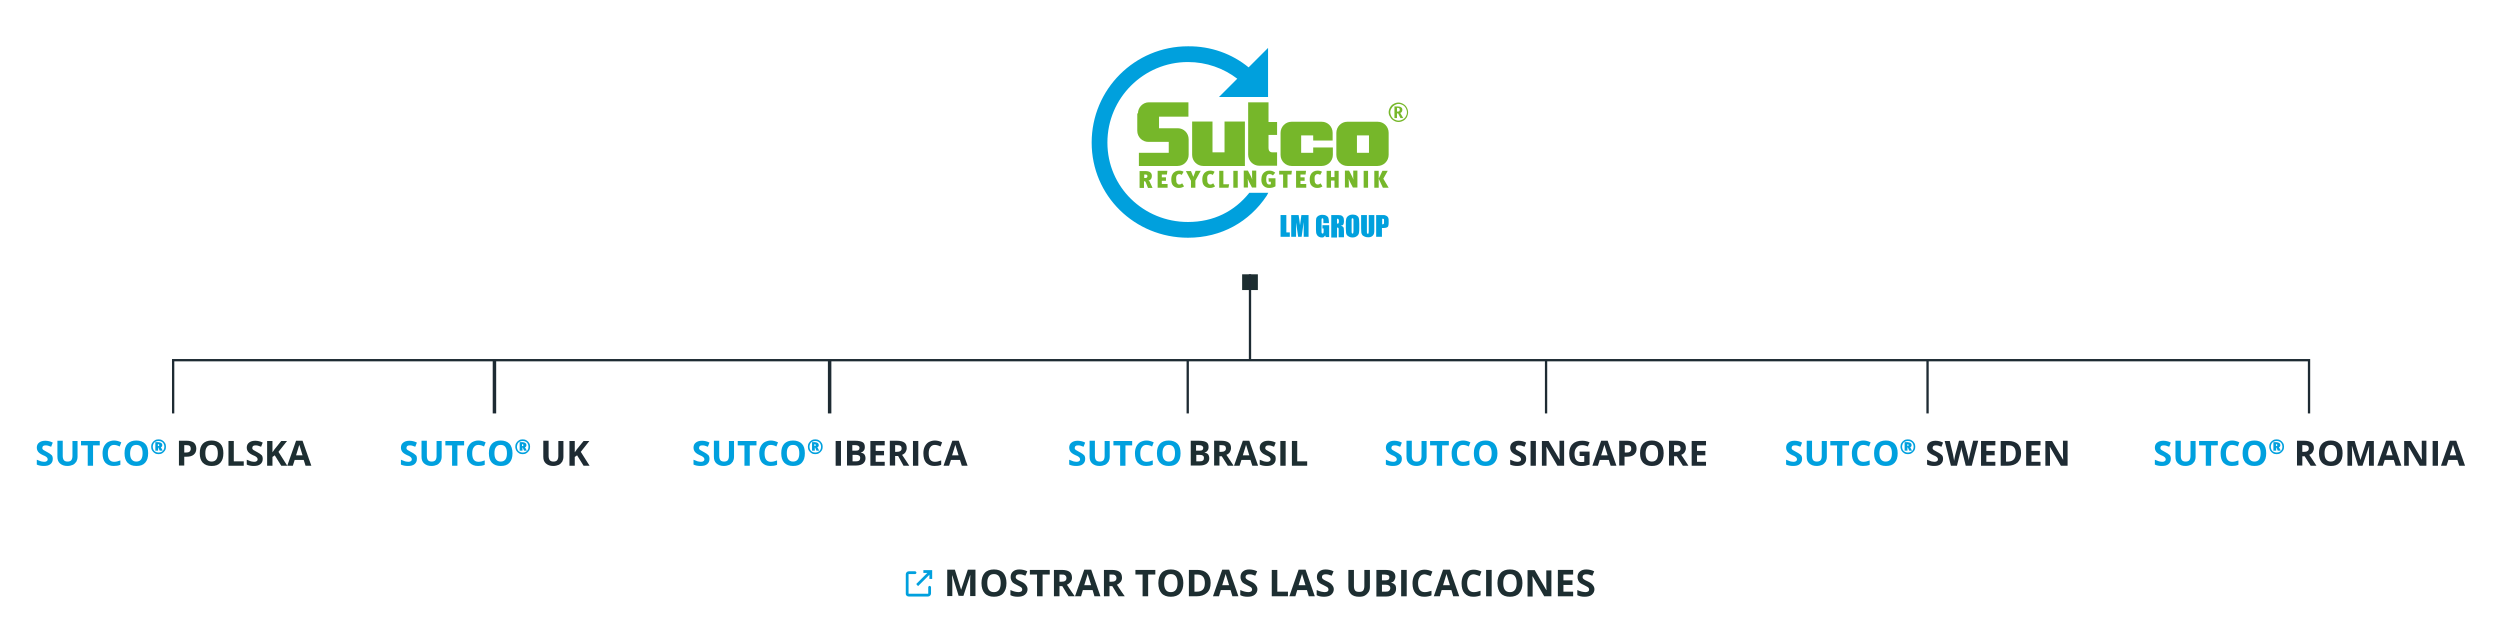 <?xml version="1.0" encoding="UTF-8"?>
<svg xmlns="http://www.w3.org/2000/svg" xmlns:xlink="http://www.w3.org/1999/xlink" version="1.1" id="Ebene_1" x="0px" y="0px" viewBox="0 0 1080 269.3" style="enable-background:new 0 0 1080 269.3;" xml:space="preserve">
<style type="text/css">
	.st0{fill:#00A0DE;}
	.st1{fill:#1D2E31;}
	.st2{fill:none;stroke:#1E2B33;stroke-width:1.5;}
	.st3{fill:none;stroke:#1E2B33;}
	.st4{fill:#1E2B33;}
	.st5{fill:#00A0DD;}
	.st6{fill:#76B72A;}
</style>
<g>
	<g>
		<path class="st0" d="M392.6,257.7h8.3c0.7,0,1.3-0.6,1.3-1.3v-2.7c0-0.3-0.3-0.6-0.6-0.6c-0.3,0-0.6,0.3-0.6,0.6v2.7    c0,0.1-0.1,0.1-0.1,0.1h-8.3c-0.1,0-0.1-0.1-0.1-0.1v-8.3c0-0.1,0.1-0.1,0.1-0.1h2.7c0.3,0,0.6-0.3,0.6-0.6s-0.3-0.6-0.6-0.6h-2.7    c-0.7,0-1.3,0.6-1.3,1.3v8.3C391.2,257.1,391.8,257.7,392.6,257.7z"></path>
		<polygon class="st0" points="398.9,247.5 400.6,247.5 395.8,252.3 396.6,253.2 401.5,248.3 401.5,250.1 402.7,250.1 402.7,246.3     398.9,246.3   "></polygon>
	</g>
	<g>
		<g>
			<path class="st1" d="M414.2,257.6l-2.8-9h-0.1c0.1,1.8,0.1,3,0.1,3.6v5.3h-2.2v-11.4h3.3l2.7,8.7h0l2.9-8.7h3.3v11.4h-2.3v-5.4     c0-0.3,0-0.5,0-0.9s0-1.2,0.1-2.7h-0.1l-2.9,8.9H414.2z"></path>
			<path class="st1" d="M434.8,251.9c0,1.9-0.5,3.3-1.4,4.4c-0.9,1-2.3,1.5-4,1.5s-3.1-0.5-4-1.5c-0.9-1-1.4-2.5-1.4-4.4     s0.5-3.4,1.4-4.4s2.3-1.5,4-1.5s3.1,0.5,4,1.5S434.8,250,434.8,251.9z M426.5,251.9c0,1.3,0.2,2.2,0.7,2.9s1.2,1,2.2,1     c1.9,0,2.9-1.3,2.9-3.9c0-2.6-1-3.9-2.9-3.9c-1,0-1.7,0.3-2.2,1S426.5,250.6,426.5,251.9z"></path>
			<path class="st1" d="M443.9,254.5c0,1-0.4,1.8-1.1,2.4s-1.8,0.9-3.1,0.9c-1.2,0-2.3-0.2-3.2-0.7v-2.2c0.8,0.3,1.4,0.6,2,0.7     s1,0.2,1.5,0.2c0.5,0,0.9-0.1,1.2-0.3s0.4-0.5,0.4-0.9c0-0.2-0.1-0.4-0.2-0.6s-0.3-0.3-0.6-0.5s-0.7-0.4-1.5-0.8     c-0.7-0.3-1.2-0.6-1.6-0.9s-0.6-0.7-0.8-1.1s-0.3-0.9-0.3-1.4c0-1,0.3-1.8,1-2.4s1.6-0.9,2.8-0.9c0.6,0,1.2,0.1,1.7,0.2     s1.1,0.3,1.7,0.6l-0.8,1.9c-0.6-0.2-1.1-0.4-1.5-0.5s-0.8-0.1-1.2-0.1c-0.5,0-0.8,0.1-1.1,0.3s-0.4,0.5-0.4,0.8     c0,0.2,0,0.4,0.1,0.6s0.3,0.3,0.5,0.5s0.7,0.4,1.5,0.8c1.1,0.5,1.8,1,2.2,1.5S443.9,253.7,443.9,254.5z"></path>
			<path class="st1" d="M450.4,257.6H448v-9.4h-3.1v-2h8.6v2h-3.1V257.6z"></path>
			<path class="st1" d="M457.7,253.2v4.4h-2.4v-11.4h3.3c1.6,0,2.7,0.3,3.4,0.8s1.1,1.4,1.1,2.6c0,0.7-0.2,1.3-0.6,1.8     s-0.9,0.9-1.6,1.2c1.7,2.6,2.8,4.2,3.4,5h-2.7l-2.7-4.4H457.7z M457.7,251.3h0.8c0.8,0,1.3-0.1,1.7-0.4s0.5-0.7,0.5-1.2     c0-0.5-0.2-0.9-0.6-1.2s-0.9-0.3-1.7-0.3h-0.7V251.3z"></path>
			<path class="st1" d="M472.8,257.6l-0.8-2.7h-4.2l-0.8,2.7h-2.6l4-11.5h3l4,11.5H472.8z M471.4,252.9c-0.8-2.5-1.2-3.9-1.3-4.2     s-0.2-0.6-0.2-0.8c-0.2,0.7-0.7,2.3-1.5,4.9H471.4z"></path>
			<path class="st1" d="M479.3,253.2v4.4h-2.4v-11.4h3.3c1.6,0,2.7,0.3,3.4,0.8s1.1,1.4,1.1,2.6c0,0.7-0.2,1.3-0.6,1.8     s-0.9,0.9-1.6,1.2c1.7,2.6,2.8,4.2,3.4,5h-2.7l-2.7-4.4H479.3z M479.3,251.3h0.8c0.8,0,1.3-0.1,1.7-0.4s0.5-0.7,0.5-1.2     c0-0.5-0.2-0.9-0.6-1.2s-0.9-0.3-1.7-0.3h-0.7V251.3z"></path>
			<path class="st1" d="M496,257.6h-2.4v-9.4h-3.1v-2h8.6v2H496V257.6z"></path>
			<path class="st1" d="M511.2,251.9c0,1.9-0.5,3.3-1.4,4.4c-0.9,1-2.3,1.5-4,1.5s-3.1-0.5-4-1.5c-0.9-1-1.4-2.5-1.4-4.4     s0.5-3.4,1.4-4.4s2.3-1.5,4-1.5s3.1,0.5,4,1.5S511.2,250,511.2,251.9z M502.9,251.9c0,1.3,0.2,2.2,0.7,2.9s1.2,1,2.2,1     c1.9,0,2.9-1.3,2.9-3.9c0-2.6-1-3.9-2.9-3.9c-1,0-1.7,0.3-2.2,1S502.9,250.6,502.9,251.9z"></path>
			<path class="st1" d="M523,251.8c0,1.9-0.5,3.3-1.6,4.3c-1.1,1-2.6,1.5-4.6,1.5h-3.2v-11.4h3.6c1.9,0,3.3,0.5,4.3,1.5     S523,250,523,251.8z M520.5,251.9c0-2.5-1.1-3.7-3.2-3.7H516v7.4h1C519.4,255.6,520.5,254.4,520.5,251.9z"></path>
			<path class="st1" d="M532.4,257.6l-0.8-2.7h-4.2l-0.8,2.7H524l4-11.5h3l4,11.5H532.4z M531,252.9c-0.8-2.5-1.2-3.9-1.3-4.2     s-0.2-0.6-0.2-0.8c-0.2,0.7-0.7,2.3-1.5,4.9H531z"></path>
			<path class="st1" d="M543.2,254.5c0,1-0.4,1.8-1.1,2.4s-1.8,0.9-3.1,0.9c-1.2,0-2.3-0.2-3.2-0.7v-2.2c0.8,0.3,1.4,0.6,2,0.7     s1,0.2,1.5,0.2c0.5,0,0.9-0.1,1.2-0.3s0.4-0.5,0.4-0.9c0-0.2-0.1-0.4-0.2-0.6s-0.3-0.3-0.6-0.5s-0.7-0.4-1.5-0.8     c-0.7-0.3-1.2-0.6-1.6-0.9s-0.6-0.7-0.8-1.1s-0.3-0.9-0.3-1.4c0-1,0.3-1.8,1-2.4s1.6-0.9,2.8-0.9c0.6,0,1.2,0.1,1.7,0.2     s1.1,0.3,1.7,0.6l-0.8,1.9c-0.6-0.2-1.1-0.4-1.5-0.5s-0.8-0.1-1.2-0.1c-0.5,0-0.8,0.1-1.1,0.3s-0.4,0.5-0.4,0.8     c0,0.2,0,0.4,0.1,0.6s0.3,0.3,0.5,0.5s0.7,0.4,1.5,0.8c1.1,0.5,1.8,1,2.2,1.5S543.2,253.7,543.2,254.5z"></path>
			<path class="st1" d="M549.4,257.6v-11.4h2.4v9.4h4.6v2H549.4z"></path>
			<path class="st1" d="M565.4,257.6l-0.8-2.7h-4.2l-0.8,2.7H557l4-11.5h3l4,11.5H565.4z M564,252.9c-0.8-2.5-1.2-3.9-1.3-4.2     s-0.2-0.6-0.2-0.8c-0.2,0.7-0.7,2.3-1.5,4.9H564z"></path>
			<path class="st1" d="M576.2,254.5c0,1-0.4,1.8-1.1,2.4s-1.8,0.9-3.1,0.9c-1.2,0-2.3-0.2-3.2-0.7v-2.2c0.8,0.3,1.4,0.6,2,0.7     s1,0.2,1.5,0.2c0.5,0,0.9-0.1,1.2-0.3s0.4-0.5,0.4-0.9c0-0.2-0.1-0.4-0.2-0.6s-0.3-0.3-0.6-0.5s-0.7-0.4-1.5-0.8     c-0.7-0.3-1.2-0.6-1.6-0.9s-0.6-0.7-0.8-1.1s-0.3-0.9-0.3-1.4c0-1,0.3-1.8,1-2.4s1.6-0.9,2.8-0.9c0.6,0,1.2,0.1,1.7,0.2     s1.1,0.3,1.7,0.6l-0.8,1.9c-0.6-0.2-1.1-0.4-1.5-0.5s-0.8-0.1-1.2-0.1c-0.5,0-0.8,0.1-1.1,0.3s-0.4,0.5-0.4,0.8     c0,0.2,0,0.4,0.1,0.6s0.3,0.3,0.5,0.5s0.7,0.4,1.5,0.8c1.1,0.5,1.8,1,2.2,1.5S576.2,253.7,576.2,254.5z"></path>
			<path class="st1" d="M591.8,246.2v7.4c0,0.8-0.2,1.6-0.6,2.2c-0.4,0.6-0.9,1.1-1.6,1.5s-1.6,0.5-2.5,0.5c-1.5,0-2.6-0.4-3.4-1.1     c-0.8-0.8-1.2-1.8-1.2-3.1v-7.4h2.4v7c0,0.9,0.2,1.5,0.5,1.9s0.9,0.6,1.8,0.6c0.8,0,1.4-0.2,1.7-0.6s0.5-1.1,0.5-1.9v-7H591.8z"></path>
			<path class="st1" d="M594.6,246.2h3.6c1.6,0,2.8,0.2,3.5,0.7s1.1,1.2,1.1,2.2c0,0.7-0.2,1.2-0.5,1.7s-0.7,0.7-1.3,0.8v0.1     c0.7,0.2,1.2,0.5,1.6,0.9s0.5,1,0.5,1.8c0,1-0.4,1.9-1.1,2.4s-1.8,0.9-3.1,0.9h-4.3V246.2z M597,250.7h1.4c0.7,0,1.1-0.1,1.4-0.3     s0.4-0.5,0.4-1c0-0.4-0.2-0.8-0.5-0.9s-0.8-0.3-1.5-0.3H597V250.7z M597,252.6v3h1.6c0.7,0,1.2-0.1,1.5-0.4s0.5-0.6,0.5-1.2     c0-0.9-0.7-1.4-2-1.4H597z"></path>
			<path class="st1" d="M605.3,257.6v-11.4h2.4v11.4H605.3z"></path>
			<path class="st1" d="M615.5,248.1c-0.9,0-1.6,0.3-2.1,1s-0.8,1.6-0.8,2.9c0,2.5,1,3.8,2.9,3.8c0.8,0,1.8-0.2,2.9-0.6v2     c-0.9,0.4-2,0.6-3.1,0.6c-1.7,0-2.9-0.5-3.8-1.5c-0.9-1-1.3-2.5-1.3-4.3c0-1.2,0.2-2.2,0.6-3.1s1.1-1.6,1.9-2.1s1.8-0.7,2.8-0.7     c1.1,0,2.2,0.3,3.3,0.8l-0.8,2c-0.4-0.2-0.9-0.4-1.3-0.5S615.9,248.1,615.5,248.1z"></path>
			<path class="st1" d="M627.8,257.6l-0.8-2.7h-4.2l-0.8,2.7h-2.6l4-11.5h3l4,11.5H627.8z M626.4,252.9c-0.8-2.5-1.2-3.9-1.3-4.2     s-0.2-0.6-0.2-0.8c-0.2,0.7-0.7,2.3-1.5,4.9H626.4z"></path>
			<path class="st1" d="M636.7,248.1c-0.9,0-1.6,0.3-2.1,1s-0.8,1.6-0.8,2.9c0,2.5,1,3.8,2.9,3.8c0.8,0,1.8-0.2,2.9-0.6v2     c-0.9,0.4-2,0.6-3.1,0.6c-1.7,0-2.9-0.5-3.8-1.5c-0.9-1-1.3-2.5-1.3-4.3c0-1.2,0.2-2.2,0.6-3.1s1.1-1.6,1.9-2.1s1.8-0.7,2.8-0.7     c1.1,0,2.2,0.3,3.3,0.8l-0.8,2c-0.4-0.2-0.9-0.4-1.3-0.5S637.1,248.1,636.7,248.1z"></path>
			<path class="st1" d="M642,257.6v-11.4h2.4v11.4H642z"></path>
			<path class="st1" d="M657.7,251.9c0,1.9-0.5,3.3-1.4,4.4c-0.9,1-2.3,1.5-4,1.5s-3.1-0.5-4-1.5c-0.9-1-1.4-2.5-1.4-4.4     s0.5-3.4,1.4-4.4s2.3-1.5,4-1.5s3.1,0.5,4,1.5S657.7,250,657.7,251.9z M649.4,251.9c0,1.3,0.2,2.2,0.7,2.9s1.2,1,2.2,1     c1.9,0,2.9-1.3,2.9-3.9c0-2.6-1-3.9-2.9-3.9c-1,0-1.7,0.3-2.2,1S649.4,250.6,649.4,251.9z"></path>
			<path class="st1" d="M670.2,257.6h-3.1l-5-8.6h-0.1c0.1,1.5,0.1,2.6,0.1,3.3v5.4h-2.2v-11.4h3.1l5,8.6h0.1     c-0.1-1.5-0.1-2.5-0.1-3.1v-5.4h2.2V257.6z"></path>
			<path class="st1" d="M679.6,257.6h-6.6v-11.4h6.6v2h-4.2v2.5h3.9v2h-3.9v2.9h4.2V257.6z"></path>
			<path class="st1" d="M688.8,254.5c0,1-0.4,1.8-1.1,2.4s-1.8,0.9-3.1,0.9c-1.2,0-2.3-0.2-3.2-0.7v-2.2c0.8,0.3,1.4,0.6,2,0.7     s1,0.2,1.5,0.2c0.5,0,0.9-0.1,1.2-0.3s0.4-0.5,0.4-0.9c0-0.2-0.1-0.4-0.2-0.6s-0.3-0.3-0.6-0.5s-0.7-0.4-1.5-0.8     c-0.7-0.3-1.2-0.6-1.6-0.9s-0.6-0.7-0.8-1.1s-0.3-0.9-0.3-1.4c0-1,0.3-1.8,1-2.4s1.6-0.9,2.8-0.9c0.6,0,1.2,0.1,1.7,0.2     s1.1,0.3,1.7,0.6l-0.8,1.9c-0.6-0.2-1.1-0.4-1.5-0.5s-0.8-0.1-1.2-0.1c-0.5,0-0.8,0.1-1.1,0.3s-0.4,0.5-0.4,0.8     c0,0.2,0,0.4,0.1,0.6s0.3,0.3,0.5,0.5s0.7,0.4,1.5,0.8c1.1,0.5,1.8,1,2.2,1.5S688.8,253.7,688.8,254.5z"></path>
		</g>
	</g>
</g>
<polyline class="st2" points="213.6,178.6 213.6,156.5 213.6,155.6 "></polyline>
<polyline class="st2" points="358.4,178.6 358.4,156.5 358.4,155.6 "></polyline>
<polyline class="st3" points="513.1,178.6 513.1,156.5 513.1,155.6 "></polyline>
<polyline class="st3" points="667.9,178.6 667.9,156.5 667.9,155.6 "></polyline>
<polyline class="st3" points="832.7,178.6 832.7,156.5 832.7,155.6 "></polyline>
<polyline class="st3" points="997.5,178.6 997.5,155.6 74.8,155.6 74.8,178.6 "></polyline>
<rect x="536.6" y="118.5" class="st1" width="6.8" height="6.8"></rect>
<line class="st3" x1="540" y1="118.5" x2="540" y2="155.6"></line>
<g>
	<path class="st0" d="M22.8,198.2c0,1-0.3,1.7-1,2.3c-0.7,0.6-1.7,0.8-2.9,0.8c-1.1,0-2.2-0.2-3-0.6v-2.1c0.7,0.3,1.3,0.5,1.8,0.7   c0.5,0.1,1,0.2,1.4,0.2c0.5,0,0.9-0.1,1.1-0.3c0.3-0.2,0.4-0.5,0.4-0.8c0-0.2-0.1-0.4-0.2-0.6c-0.1-0.2-0.3-0.3-0.5-0.5   c-0.2-0.2-0.7-0.4-1.4-0.7c-0.7-0.3-1.1-0.6-1.5-0.9s-0.6-0.6-0.8-1s-0.3-0.8-0.3-1.3c0-0.9,0.3-1.7,1-2.2c0.6-0.5,1.5-0.8,2.7-0.8   c0.6,0,1.1,0.1,1.6,0.2c0.5,0.1,1,0.3,1.6,0.6l-0.7,1.8c-0.6-0.2-1-0.4-1.4-0.5c-0.4-0.1-0.7-0.1-1.1-0.1c-0.4,0-0.8,0.1-1,0.3   c-0.2,0.2-0.3,0.5-0.3,0.8c0,0.2,0,0.4,0.1,0.5c0.1,0.1,0.2,0.3,0.4,0.4c0.2,0.1,0.7,0.4,1.4,0.8c1,0.5,1.7,1,2.1,1.4   C22.6,196.9,22.8,197.5,22.8,198.2z"></path>
	<path class="st0" d="M33.5,190.4v6.9c0,0.8-0.2,1.5-0.5,2.1c-0.4,0.6-0.9,1.1-1.5,1.4c-0.7,0.3-1.5,0.5-2.4,0.5   c-1.4,0-2.4-0.4-3.2-1.1c-0.8-0.7-1.1-1.7-1.1-2.9v-6.9h2.3v6.6c0,0.8,0.2,1.4,0.5,1.8s0.9,0.6,1.6,0.6c0.7,0,1.3-0.2,1.6-0.6   c0.3-0.4,0.5-1,0.5-1.8v-6.5H33.5z"></path>
	<path class="st0" d="M40.2,201.2h-2.3v-8.8H35v-1.9h8.1v1.9h-2.9V201.2z"></path>
	<path class="st0" d="M49.3,192.2c-0.9,0-1.5,0.3-2,1c-0.5,0.6-0.7,1.5-0.7,2.7c0,2.4,0.9,3.6,2.7,3.6c0.8,0,1.7-0.2,2.7-0.6v1.9   c-0.9,0.4-1.9,0.5-2.9,0.5c-1.6,0-2.7-0.5-3.6-1.4c-0.8-0.9-1.2-2.3-1.2-4.1c0-1.1,0.2-2.1,0.6-2.9c0.4-0.8,1-1.5,1.7-1.9   c0.8-0.4,1.6-0.7,2.7-0.7c1,0,2.1,0.3,3.1,0.8l-0.7,1.8c-0.4-0.2-0.8-0.4-1.2-0.5S49.7,192.2,49.3,192.2z"></path>
	<path class="st0" d="M64,195.8c0,1.8-0.4,3.1-1.3,4.1c-0.9,1-2.1,1.4-3.8,1.4s-2.9-0.5-3.8-1.4c-0.9-1-1.3-2.3-1.3-4.1   s0.4-3.1,1.3-4.1c0.9-0.9,2.1-1.4,3.8-1.4c1.6,0,2.9,0.5,3.8,1.4C63.6,192.6,64,194,64,195.8z M56.2,195.8c0,1.2,0.2,2.1,0.7,2.7   c0.5,0.6,1.1,0.9,2,0.9c1.8,0,2.7-1.2,2.7-3.6c0-2.4-0.9-3.6-2.7-3.6c-0.9,0-1.6,0.3-2,0.9C56.5,193.7,56.2,194.6,56.2,195.8z"></path>
	<path class="st0" d="M65.3,193c0-0.6,0.1-1.1,0.4-1.6c0.3-0.5,0.7-0.9,1.2-1.2c0.5-0.3,1-0.4,1.6-0.4c0.6,0,1.1,0.1,1.6,0.4   c0.5,0.3,0.9,0.7,1.2,1.2c0.3,0.5,0.4,1,0.4,1.6c0,0.6-0.1,1.1-0.4,1.6s-0.7,0.9-1.2,1.2c-0.5,0.3-1,0.4-1.6,0.4   c-0.6,0-1.1-0.1-1.6-0.4s-0.9-0.7-1.2-1.2C65.4,194.1,65.3,193.6,65.3,193z M66,193c0,0.4,0.1,0.9,0.3,1.3s0.5,0.7,0.9,0.9   c0.4,0.2,0.8,0.3,1.3,0.3c0.5,0,0.9-0.1,1.3-0.3c0.4-0.2,0.7-0.5,0.9-0.9c0.2-0.4,0.3-0.8,0.3-1.3c0-0.4-0.1-0.9-0.3-1.3   c-0.2-0.4-0.5-0.7-0.9-0.9c-0.4-0.2-0.8-0.3-1.3-0.3c-0.4,0-0.9,0.1-1.3,0.3s-0.7,0.5-0.9,0.9C66.1,192.2,66,192.6,66,193z    M70.1,192.2c0,0.2,0,0.5-0.1,0.6c-0.1,0.2-0.2,0.3-0.5,0.4l0.8,1.5H69l-0.6-1.4h-0.1v1.4h-1.2v-3.7h1.2   C69.5,191.1,70.1,191.5,70.1,192.2z M68.3,192.7L68.3,192.7c0.2,0,0.3,0,0.4-0.1c0.1-0.1,0.1-0.2,0.1-0.3c0-0.1,0-0.2-0.1-0.3   c-0.1-0.1-0.2-0.1-0.4-0.1h-0.1V192.7z"></path>
	<path class="st1" d="M84.8,193.8c0,1.2-0.4,2-1.1,2.6c-0.7,0.6-1.7,0.9-3.1,0.9h-1v3.8h-2.3v-10.7h3.4c1.3,0,2.3,0.3,3,0.8   C84.4,191.8,84.8,192.7,84.8,193.8z M79.6,195.5h0.7c0.7,0,1.2-0.1,1.6-0.4c0.3-0.3,0.5-0.7,0.5-1.2c0-0.5-0.1-0.9-0.4-1.2   c-0.3-0.3-0.7-0.4-1.4-0.4h-1V195.5z"></path>
	<path class="st1" d="M96.5,195.8c0,1.8-0.4,3.1-1.3,4.1c-0.9,1-2.1,1.4-3.8,1.4s-2.9-0.5-3.8-1.4c-0.9-1-1.3-2.3-1.3-4.1   s0.4-3.1,1.3-4.1c0.9-0.9,2.1-1.4,3.8-1.4c1.6,0,2.9,0.5,3.8,1.4C96.1,192.6,96.5,194,96.5,195.8z M88.7,195.8   c0,1.2,0.2,2.1,0.7,2.7c0.5,0.6,1.1,0.9,2,0.9c1.8,0,2.7-1.2,2.7-3.6c0-2.4-0.9-3.6-2.7-3.6c-0.9,0-1.6,0.3-2,0.9   C88.9,193.7,88.7,194.6,88.7,195.8z"></path>
	<path class="st1" d="M98.7,201.2v-10.7h2.3v8.8h4.3v1.9H98.7z"></path>
	<path class="st1" d="M113.5,198.2c0,1-0.3,1.7-1,2.3c-0.7,0.6-1.7,0.8-2.9,0.8c-1.1,0-2.2-0.2-3-0.6v-2.1c0.7,0.3,1.3,0.5,1.8,0.7   c0.5,0.1,1,0.2,1.4,0.2c0.5,0,0.9-0.1,1.1-0.3c0.3-0.2,0.4-0.5,0.4-0.8c0-0.2-0.1-0.4-0.2-0.6c-0.1-0.2-0.3-0.3-0.5-0.5   c-0.2-0.2-0.7-0.4-1.4-0.7c-0.7-0.3-1.1-0.6-1.5-0.9s-0.6-0.6-0.8-1s-0.3-0.8-0.3-1.3c0-0.9,0.3-1.7,1-2.2c0.6-0.5,1.5-0.8,2.7-0.8   c0.6,0,1.1,0.1,1.6,0.2c0.5,0.1,1,0.3,1.6,0.6l-0.7,1.8c-0.6-0.2-1-0.4-1.4-0.5c-0.4-0.1-0.7-0.1-1.1-0.1c-0.4,0-0.8,0.1-1,0.3   c-0.2,0.2-0.3,0.5-0.3,0.8c0,0.2,0,0.4,0.1,0.5c0.1,0.1,0.2,0.3,0.4,0.4c0.2,0.1,0.7,0.4,1.4,0.8c1,0.5,1.7,1,2.1,1.4   C113.3,196.9,113.5,197.5,113.5,198.2z"></path>
	<path class="st1" d="M124.1,201.2h-2.6l-2.8-4.5l-1,0.7v3.8h-2.3v-10.7h2.3v4.9l0.9-1.3l2.9-3.6h2.5l-3.7,4.7L124.1,201.2z"></path>
	<path class="st1" d="M132,201.2l-0.8-2.5h-3.9l-0.8,2.5h-2.4l3.8-10.8h2.8l3.8,10.8H132z M130.7,196.7c-0.7-2.3-1.1-3.6-1.2-3.9   c-0.1-0.3-0.2-0.5-0.2-0.7c-0.2,0.6-0.6,2.2-1.4,4.6H130.7z"></path>
</g>
<g>
	<path class="st0" d="M306.5,198.2c0,1-0.3,1.7-1,2.3c-0.7,0.6-1.7,0.8-2.9,0.8c-1.1,0-2.2-0.2-3-0.6v-2.1c0.7,0.3,1.3,0.5,1.8,0.7   c0.5,0.1,1,0.2,1.4,0.2c0.5,0,0.9-0.1,1.1-0.3c0.3-0.2,0.4-0.5,0.4-0.8c0-0.2-0.1-0.4-0.2-0.6c-0.1-0.2-0.3-0.3-0.5-0.5   c-0.2-0.2-0.7-0.4-1.4-0.7c-0.7-0.3-1.1-0.6-1.5-0.9s-0.6-0.6-0.8-1s-0.3-0.8-0.3-1.3c0-0.9,0.3-1.7,1-2.2c0.6-0.5,1.5-0.8,2.7-0.8   c0.6,0,1.1,0.1,1.6,0.2c0.5,0.1,1,0.3,1.6,0.6l-0.7,1.8c-0.6-0.2-1-0.4-1.4-0.5c-0.4-0.1-0.7-0.1-1.1-0.1c-0.4,0-0.8,0.1-1,0.3   c-0.2,0.2-0.3,0.5-0.3,0.8c0,0.2,0,0.4,0.1,0.5c0.1,0.1,0.2,0.3,0.4,0.4c0.2,0.1,0.7,0.4,1.4,0.8c1,0.5,1.7,1,2.1,1.4   C306.3,196.9,306.5,197.5,306.5,198.2z"></path>
	<path class="st0" d="M317.1,190.4v6.9c0,0.8-0.2,1.5-0.5,2.1c-0.4,0.6-0.9,1.1-1.5,1.4c-0.7,0.3-1.5,0.5-2.4,0.5   c-1.4,0-2.4-0.4-3.2-1.1c-0.8-0.7-1.1-1.7-1.1-2.9v-6.9h2.3v6.6c0,0.8,0.2,1.4,0.5,1.8s0.9,0.6,1.6,0.6c0.7,0,1.3-0.2,1.6-0.6   c0.3-0.4,0.5-1,0.5-1.8v-6.5H317.1z"></path>
	<path class="st0" d="M323.9,201.2h-2.3v-8.8h-2.9v-1.9h8.1v1.9h-2.9V201.2z"></path>
	<path class="st0" d="M333,192.2c-0.9,0-1.5,0.3-2,1c-0.5,0.6-0.7,1.5-0.7,2.7c0,2.4,0.9,3.6,2.7,3.6c0.8,0,1.7-0.2,2.7-0.6v1.9   c-0.9,0.4-1.9,0.5-2.9,0.5c-1.6,0-2.7-0.5-3.6-1.4c-0.8-0.9-1.2-2.3-1.2-4.1c0-1.1,0.2-2.1,0.6-2.9c0.4-0.8,1-1.5,1.7-1.9   c0.8-0.4,1.6-0.7,2.7-0.7c1,0,2.1,0.3,3.1,0.8l-0.7,1.8c-0.4-0.2-0.8-0.4-1.2-0.5S333.4,192.2,333,192.2z"></path>
	<path class="st0" d="M347.7,195.8c0,1.8-0.4,3.1-1.3,4.1c-0.9,1-2.1,1.4-3.8,1.4s-2.9-0.5-3.8-1.4c-0.9-1-1.3-2.3-1.3-4.1   s0.4-3.1,1.3-4.1c0.9-0.9,2.1-1.4,3.8-1.4c1.6,0,2.9,0.5,3.8,1.4C347.3,192.6,347.7,194,347.7,195.8z M339.9,195.8   c0,1.2,0.2,2.1,0.7,2.7c0.5,0.6,1.1,0.9,2,0.9c1.8,0,2.7-1.2,2.7-3.6c0-2.4-0.9-3.6-2.7-3.6c-0.9,0-1.6,0.3-2,0.9   C340.1,193.7,339.9,194.6,339.9,195.8z"></path>
	<path class="st0" d="M349,193c0-0.6,0.1-1.1,0.4-1.6c0.3-0.5,0.7-0.9,1.2-1.2c0.5-0.3,1-0.4,1.6-0.4c0.6,0,1.1,0.1,1.6,0.4   c0.5,0.3,0.9,0.7,1.2,1.2c0.3,0.5,0.4,1,0.4,1.6c0,0.6-0.1,1.1-0.4,1.6s-0.7,0.9-1.2,1.2c-0.5,0.3-1,0.4-1.6,0.4   c-0.6,0-1.1-0.1-1.6-0.4s-0.9-0.7-1.2-1.2C349.1,194.1,349,193.6,349,193z M349.7,193c0,0.4,0.1,0.9,0.3,1.3s0.5,0.7,0.9,0.9   c0.4,0.2,0.8,0.3,1.3,0.3c0.5,0,0.9-0.1,1.3-0.3c0.4-0.2,0.7-0.5,0.9-0.9c0.2-0.4,0.3-0.8,0.3-1.3c0-0.4-0.1-0.9-0.3-1.3   c-0.2-0.4-0.5-0.7-0.9-0.9c-0.4-0.2-0.8-0.3-1.3-0.3c-0.4,0-0.9,0.1-1.3,0.3s-0.7,0.5-0.9,0.9C349.8,192.2,349.7,192.6,349.7,193z    M353.7,192.2c0,0.2,0,0.5-0.1,0.6c-0.1,0.2-0.2,0.3-0.5,0.4l0.8,1.5h-1.2l-0.6-1.4h-0.1v1.4h-1.2v-3.7h1.2   C353.1,191.1,353.7,191.5,353.7,192.2z M351.9,192.7L351.9,192.7c0.2,0,0.3,0,0.4-0.1c0.1-0.1,0.1-0.2,0.1-0.3c0-0.1,0-0.2-0.1-0.3   c-0.1-0.1-0.2-0.1-0.4-0.1h-0.1V192.7z"></path>
	<path class="st4" d="M361,201.2v-10.7h2.3v10.7H361z"></path>
	<path class="st4" d="M366,190.4h3.3c1.5,0,2.6,0.2,3.3,0.6c0.7,0.4,1,1.1,1,2.1c0,0.6-0.1,1.2-0.5,1.6c-0.3,0.4-0.7,0.7-1.2,0.7   v0.1c0.7,0.2,1.2,0.4,1.5,0.8c0.3,0.4,0.5,1,0.5,1.7c0,1-0.4,1.7-1.1,2.3c-0.7,0.5-1.7,0.8-2.9,0.8h-4V190.4z M368.3,194.7h1.3   c0.6,0,1.1-0.1,1.3-0.3c0.3-0.2,0.4-0.5,0.4-0.9c0-0.4-0.2-0.7-0.5-0.9c-0.3-0.2-0.8-0.3-1.4-0.3h-1.2V194.7z M368.3,196.5v2.8h1.5   c0.6,0,1.1-0.1,1.4-0.4c0.3-0.2,0.4-0.6,0.4-1.1c0-0.9-0.6-1.3-1.9-1.3H368.3z"></path>
	<path class="st4" d="M382.2,201.2h-6.2v-10.7h6.2v1.9h-3.9v2.4h3.6v1.9h-3.6v2.8h3.9V201.2z"></path>
	<path class="st4" d="M386.7,197v4.1h-2.3v-10.7h3.1c1.5,0,2.5,0.3,3.2,0.8c0.7,0.5,1,1.3,1,2.4c0,0.6-0.2,1.2-0.5,1.7   c-0.3,0.5-0.8,0.9-1.5,1.2c1.6,2.4,2.7,4,3.1,4.7h-2.5L388,197H386.7z M386.7,195.2h0.7c0.7,0,1.2-0.1,1.6-0.4s0.5-0.6,0.5-1.1   c0-0.5-0.2-0.9-0.5-1.1c-0.3-0.2-0.9-0.3-1.6-0.3h-0.7V195.2z"></path>
	<path class="st4" d="M394.4,201.2v-10.7h2.3v10.7H394.4z"></path>
	<path class="st4" d="M403.9,192.2c-0.9,0-1.5,0.3-2,1c-0.5,0.6-0.7,1.5-0.7,2.7c0,2.4,0.9,3.6,2.7,3.6c0.8,0,1.7-0.2,2.7-0.6v1.9   c-0.9,0.4-1.9,0.5-2.9,0.5c-1.6,0-2.7-0.5-3.6-1.4c-0.8-0.9-1.2-2.3-1.2-4.1c0-1.1,0.2-2.1,0.6-2.9c0.4-0.8,1-1.5,1.7-1.9   c0.8-0.4,1.6-0.7,2.7-0.7c1,0,2.1,0.3,3.1,0.8l-0.7,1.8c-0.4-0.2-0.8-0.4-1.2-0.5S404.3,192.2,403.9,192.2z"></path>
	<path class="st4" d="M415.5,201.2l-0.8-2.5h-3.9l-0.8,2.5h-2.4l3.8-10.8h2.8l3.8,10.8H415.5z M414.1,196.7   c-0.7-2.3-1.1-3.6-1.2-3.9c-0.1-0.3-0.2-0.5-0.2-0.7c-0.2,0.6-0.6,2.2-1.4,4.6H414.1z"></path>
</g>
<g>
	<path class="st0" d="M468.8,198.2c0,1-0.3,1.7-1,2.3c-0.7,0.6-1.7,0.8-2.9,0.8c-1.1,0-2.2-0.2-3-0.6v-2.1c0.7,0.3,1.3,0.5,1.8,0.7   c0.5,0.1,1,0.2,1.4,0.2c0.5,0,0.9-0.1,1.1-0.3c0.3-0.2,0.4-0.5,0.4-0.8c0-0.2-0.1-0.4-0.2-0.6c-0.1-0.2-0.3-0.3-0.5-0.5   c-0.2-0.2-0.7-0.4-1.4-0.7c-0.7-0.3-1.1-0.6-1.5-0.9s-0.6-0.6-0.8-1s-0.3-0.8-0.3-1.3c0-0.9,0.3-1.7,1-2.2c0.6-0.5,1.5-0.8,2.7-0.8   c0.6,0,1.1,0.1,1.6,0.2c0.5,0.1,1,0.3,1.6,0.6l-0.7,1.8c-0.6-0.2-1-0.4-1.4-0.5c-0.4-0.1-0.7-0.1-1.1-0.1c-0.4,0-0.8,0.1-1,0.3   c-0.2,0.2-0.3,0.5-0.3,0.8c0,0.2,0,0.4,0.1,0.5c0.1,0.1,0.2,0.3,0.4,0.4c0.2,0.1,0.7,0.4,1.4,0.8c1,0.5,1.7,1,2.1,1.4   C468.6,196.9,468.8,197.5,468.8,198.2z"></path>
	<path class="st0" d="M479.4,190.4v6.9c0,0.8-0.2,1.5-0.5,2.1c-0.4,0.6-0.9,1.1-1.5,1.4c-0.7,0.3-1.5,0.5-2.4,0.5   c-1.4,0-2.4-0.4-3.2-1.1c-0.8-0.7-1.1-1.7-1.1-2.9v-6.9h2.3v6.6c0,0.8,0.2,1.4,0.5,1.8s0.9,0.6,1.6,0.6c0.7,0,1.3-0.2,1.6-0.6   c0.3-0.4,0.5-1,0.5-1.8v-6.5H479.4z"></path>
	<path class="st0" d="M486.2,201.2h-2.3v-8.8H481v-1.9h8.1v1.9h-2.9V201.2z"></path>
	<path class="st0" d="M495.3,192.2c-0.9,0-1.5,0.3-2,1c-0.5,0.6-0.7,1.5-0.7,2.7c0,2.4,0.9,3.6,2.7,3.6c0.8,0,1.7-0.2,2.7-0.6v1.9   c-0.9,0.4-1.9,0.5-2.9,0.5c-1.6,0-2.7-0.5-3.6-1.4c-0.8-0.9-1.2-2.3-1.2-4.1c0-1.1,0.2-2.1,0.6-2.9c0.4-0.8,1-1.5,1.7-1.9   c0.8-0.4,1.6-0.7,2.7-0.7c1,0,2.1,0.3,3.1,0.8l-0.7,1.8c-0.4-0.2-0.8-0.4-1.2-0.5S495.7,192.2,495.3,192.2z"></path>
	<path class="st0" d="M510,195.8c0,1.8-0.4,3.1-1.3,4.1c-0.9,1-2.1,1.4-3.8,1.4s-2.9-0.5-3.8-1.4c-0.9-1-1.3-2.3-1.3-4.1   s0.4-3.1,1.3-4.1c0.9-0.9,2.1-1.4,3.8-1.4c1.6,0,2.9,0.5,3.8,1.4C509.6,192.6,510,194,510,195.8z M502.2,195.8   c0,1.2,0.2,2.1,0.7,2.7c0.5,0.6,1.1,0.9,2,0.9c1.8,0,2.7-1.2,2.7-3.6c0-2.4-0.9-3.6-2.7-3.6c-0.9,0-1.6,0.3-2,0.9   C502.4,193.7,502.2,194.6,502.2,195.8z"></path>
	<path class="st1" d="M514.5,190.4h3.3c1.5,0,2.6,0.2,3.3,0.6c0.7,0.4,1,1.1,1,2.1c0,0.6-0.1,1.2-0.5,1.6c-0.3,0.4-0.7,0.7-1.2,0.7   v0.1c0.7,0.2,1.2,0.4,1.5,0.8c0.3,0.4,0.5,1,0.5,1.7c0,1-0.4,1.7-1.1,2.3c-0.7,0.5-1.7,0.8-2.9,0.8h-4V190.4z M516.8,194.7h1.3   c0.6,0,1.1-0.1,1.3-0.3c0.3-0.2,0.4-0.5,0.4-0.9c0-0.4-0.2-0.7-0.5-0.9c-0.3-0.2-0.8-0.3-1.4-0.3h-1.2V194.7z M516.8,196.5v2.8h1.5   c0.6,0,1.1-0.1,1.4-0.4c0.3-0.2,0.4-0.6,0.4-1.1c0-0.9-0.6-1.3-1.9-1.3H516.8z"></path>
	<path class="st1" d="M526.8,197v4.1h-2.3v-10.7h3.1c1.5,0,2.5,0.3,3.2,0.8c0.7,0.5,1,1.3,1,2.4c0,0.6-0.2,1.2-0.5,1.7   c-0.3,0.5-0.8,0.9-1.5,1.2c1.6,2.4,2.7,4,3.1,4.7h-2.5l-2.6-4.1H526.8z M526.8,195.2h0.7c0.7,0,1.2-0.1,1.6-0.4s0.5-0.6,0.5-1.1   c0-0.5-0.2-0.9-0.5-1.1c-0.3-0.2-0.9-0.3-1.6-0.3h-0.7V195.2z"></path>
	<path class="st1" d="M541,201.2l-0.8-2.5h-3.9l-0.8,2.5h-2.4l3.8-10.8h2.8l3.8,10.8H541z M539.7,196.7c-0.7-2.3-1.1-3.6-1.2-3.9   c-0.1-0.3-0.2-0.5-0.2-0.7c-0.2,0.6-0.6,2.2-1.4,4.6H539.7z"></path>
	<path class="st1" d="M551.1,198.2c0,1-0.3,1.7-1,2.3s-1.7,0.8-2.9,0.8c-1.1,0-2.2-0.2-3-0.6v-2.1c0.7,0.3,1.3,0.5,1.8,0.7   c0.5,0.1,1,0.2,1.4,0.2c0.5,0,0.9-0.1,1.1-0.3c0.3-0.2,0.4-0.5,0.4-0.8c0-0.2-0.1-0.4-0.2-0.6c-0.1-0.2-0.3-0.3-0.5-0.5   s-0.7-0.4-1.4-0.7c-0.7-0.3-1.1-0.6-1.5-0.9c-0.3-0.3-0.6-0.6-0.8-1s-0.3-0.8-0.3-1.3c0-0.9,0.3-1.7,1-2.2c0.6-0.5,1.5-0.8,2.7-0.8   c0.6,0,1.1,0.1,1.6,0.2c0.5,0.1,1,0.3,1.6,0.6l-0.7,1.8c-0.6-0.2-1-0.4-1.4-0.5c-0.4-0.1-0.7-0.1-1.1-0.1c-0.4,0-0.8,0.1-1,0.3   c-0.2,0.2-0.3,0.5-0.3,0.8c0,0.2,0,0.4,0.1,0.5c0.1,0.1,0.2,0.3,0.4,0.4c0.2,0.1,0.7,0.4,1.4,0.8c1,0.5,1.7,1,2.1,1.4   C551,196.9,551.1,197.5,551.1,198.2z"></path>
	<path class="st1" d="M553.1,201.2v-10.7h2.3v10.7H553.1z"></path>
	<path class="st1" d="M558.1,201.2v-10.7h2.3v8.8h4.3v1.9H558.1z"></path>
</g>
<g>
	<path class="st0" d="M605.6,198.2c0,1-0.3,1.7-1,2.3c-0.7,0.6-1.7,0.8-2.9,0.8c-1.1,0-2.2-0.2-3-0.6v-2.1c0.7,0.3,1.3,0.5,1.8,0.7   c0.5,0.1,1,0.2,1.4,0.2c0.5,0,0.9-0.1,1.1-0.3c0.3-0.2,0.4-0.5,0.4-0.8c0-0.2-0.1-0.4-0.2-0.6c-0.1-0.2-0.3-0.3-0.5-0.5   c-0.2-0.2-0.7-0.4-1.4-0.7c-0.7-0.3-1.1-0.6-1.5-0.9s-0.6-0.6-0.8-1s-0.3-0.8-0.3-1.3c0-0.9,0.3-1.7,1-2.2c0.6-0.5,1.5-0.8,2.7-0.8   c0.6,0,1.1,0.1,1.6,0.2c0.5,0.1,1,0.3,1.6,0.6l-0.7,1.8c-0.6-0.2-1-0.4-1.4-0.5c-0.4-0.1-0.7-0.1-1.1-0.1c-0.4,0-0.8,0.1-1,0.3   c-0.2,0.2-0.3,0.5-0.3,0.8c0,0.2,0,0.4,0.1,0.5c0.1,0.1,0.2,0.3,0.4,0.4c0.2,0.1,0.7,0.4,1.4,0.8c1,0.5,1.7,1,2.1,1.4   C605.4,196.9,605.6,197.5,605.6,198.2z"></path>
	<path class="st0" d="M616.3,190.4v6.9c0,0.8-0.2,1.5-0.5,2.1c-0.4,0.6-0.9,1.1-1.5,1.4c-0.7,0.3-1.5,0.5-2.4,0.5   c-1.4,0-2.4-0.4-3.2-1.1c-0.8-0.7-1.1-1.7-1.1-2.9v-6.9h2.3v6.6c0,0.8,0.2,1.4,0.5,1.8s0.9,0.6,1.6,0.6c0.7,0,1.3-0.2,1.6-0.6   c0.3-0.4,0.5-1,0.5-1.8v-6.5H616.3z"></path>
	<path class="st0" d="M623,201.2h-2.3v-8.8h-2.9v-1.9h8.1v1.9H623V201.2z"></path>
	<path class="st0" d="M632.1,192.2c-0.9,0-1.5,0.3-2,1c-0.5,0.6-0.7,1.5-0.7,2.7c0,2.4,0.9,3.6,2.7,3.6c0.8,0,1.7-0.2,2.7-0.6v1.9   c-0.9,0.4-1.9,0.5-2.9,0.5c-1.6,0-2.7-0.5-3.6-1.4c-0.8-0.9-1.2-2.3-1.2-4.1c0-1.1,0.2-2.1,0.6-2.9c0.4-0.8,1-1.5,1.7-1.9   c0.8-0.4,1.6-0.7,2.7-0.7c1,0,2.1,0.3,3.1,0.8l-0.7,1.8c-0.4-0.2-0.8-0.4-1.2-0.5S632.5,192.2,632.1,192.2z"></path>
	<path class="st0" d="M646.9,195.8c0,1.8-0.4,3.1-1.3,4.1c-0.9,1-2.1,1.4-3.8,1.4s-2.9-0.5-3.8-1.4c-0.9-1-1.3-2.3-1.3-4.1   s0.4-3.1,1.3-4.1c0.9-0.9,2.1-1.4,3.8-1.4c1.6,0,2.9,0.5,3.8,1.4C646.4,192.6,646.9,194,646.9,195.8z M639,195.8   c0,1.2,0.2,2.1,0.7,2.7c0.5,0.6,1.1,0.9,2,0.9c1.8,0,2.7-1.2,2.7-3.6c0-2.4-0.9-3.6-2.7-3.6c-0.9,0-1.6,0.3-2,0.9   C639.3,193.7,639,194.6,639,195.8z"></path>
	<path class="st4" d="M659.3,198.2c0,1-0.3,1.7-1,2.3c-0.7,0.6-1.7,0.8-2.9,0.8c-1.1,0-2.2-0.2-3-0.6v-2.1c0.7,0.3,1.3,0.5,1.8,0.7   c0.5,0.1,1,0.2,1.4,0.2c0.5,0,0.9-0.1,1.1-0.3c0.3-0.2,0.4-0.5,0.4-0.8c0-0.2-0.1-0.4-0.2-0.6c-0.1-0.2-0.3-0.3-0.5-0.5   c-0.2-0.2-0.7-0.4-1.4-0.7c-0.7-0.3-1.1-0.6-1.5-0.9s-0.6-0.6-0.8-1s-0.3-0.8-0.3-1.3c0-0.9,0.3-1.7,1-2.2c0.6-0.5,1.5-0.8,2.7-0.8   c0.6,0,1.1,0.1,1.6,0.2c0.5,0.1,1,0.3,1.6,0.6l-0.7,1.8c-0.6-0.2-1-0.4-1.4-0.5c-0.4-0.1-0.7-0.1-1.1-0.1c-0.4,0-0.8,0.1-1,0.3   c-0.2,0.2-0.3,0.5-0.3,0.8c0,0.2,0,0.4,0.1,0.5c0.1,0.1,0.2,0.3,0.4,0.4c0.2,0.1,0.7,0.4,1.4,0.8c1,0.5,1.7,1,2.1,1.4   C659.1,196.9,659.3,197.5,659.3,198.2z"></path>
	<path class="st4" d="M661.2,201.2v-10.7h2.3v10.7H661.2z"></path>
	<path class="st4" d="M675.7,201.2h-2.9l-4.7-8.1h-0.1c0.1,1.4,0.1,2.5,0.1,3.1v5h-2v-10.7h2.9l4.7,8h0.1c-0.1-1.4-0.1-2.4-0.1-3   v-5.1h2V201.2z"></path>
	<path class="st4" d="M682.5,195.1h4.2v5.6c-0.7,0.2-1.3,0.4-1.9,0.5c-0.6,0.1-1.2,0.1-1.9,0.1c-1.6,0-2.8-0.5-3.7-1.4   c-0.9-0.9-1.3-2.3-1.3-4.1c0-1.7,0.5-3.1,1.5-4c1-1,2.4-1.4,4.1-1.4c1.1,0,2.2,0.2,3.2,0.7l-0.8,1.8c-0.8-0.4-1.6-0.6-2.4-0.6   c-1,0-1.8,0.3-2.4,1s-0.9,1.5-0.9,2.7c0,1.2,0.2,2,0.7,2.7c0.5,0.6,1.2,0.9,2.1,0.9c0.5,0,1,0,1.4-0.1V197h-2V195.1z"></path>
	<path class="st4" d="M695.8,201.2l-0.8-2.5h-3.9l-0.8,2.5h-2.4l3.8-10.8h2.8l3.8,10.8H695.8z M694.5,196.7   c-0.7-2.3-1.1-3.6-1.2-3.9c-0.1-0.3-0.2-0.5-0.2-0.7c-0.2,0.6-0.6,2.2-1.4,4.6H694.5z"></path>
	<path class="st4" d="M707,193.8c0,1.2-0.4,2-1.1,2.6c-0.7,0.6-1.7,0.9-3.1,0.9h-1v3.8h-2.3v-10.7h3.4c1.3,0,2.3,0.3,3,0.8   C706.7,191.8,707,192.7,707,193.8z M701.9,195.5h0.7c0.7,0,1.2-0.1,1.6-0.4c0.3-0.3,0.5-0.7,0.5-1.2c0-0.5-0.1-0.9-0.4-1.2   c-0.3-0.3-0.7-0.4-1.4-0.4h-1V195.5z"></path>
	<path class="st4" d="M718.7,195.8c0,1.8-0.4,3.1-1.3,4.1c-0.9,1-2.1,1.4-3.8,1.4s-2.9-0.5-3.8-1.4c-0.9-1-1.3-2.3-1.3-4.1   s0.4-3.1,1.3-4.1c0.9-0.9,2.1-1.4,3.8-1.4c1.6,0,2.9,0.5,3.8,1.4C718.3,192.6,718.7,194,718.7,195.8z M710.9,195.8   c0,1.2,0.2,2.1,0.7,2.7c0.5,0.6,1.1,0.9,2,0.9c1.8,0,2.7-1.2,2.7-3.6c0-2.4-0.9-3.6-2.7-3.6c-0.9,0-1.6,0.3-2,0.9   C711.2,193.7,710.9,194.6,710.9,195.8z"></path>
	<path class="st4" d="M723.2,197v4.1H721v-10.7h3.1c1.5,0,2.5,0.3,3.2,0.8c0.7,0.5,1,1.3,1,2.4c0,0.6-0.2,1.2-0.5,1.7   c-0.3,0.5-0.8,0.9-1.5,1.2c1.6,2.4,2.7,4,3.1,4.7H727l-2.6-4.1H723.2z M723.2,195.2h0.7c0.7,0,1.2-0.1,1.6-0.4s0.5-0.6,0.5-1.1   c0-0.5-0.2-0.9-0.5-1.1c-0.3-0.2-0.9-0.3-1.6-0.3h-0.7V195.2z"></path>
	<path class="st4" d="M737,201.2h-6.2v-10.7h6.2v1.9h-3.9v2.4h3.6v1.9h-3.6v2.8h3.9V201.2z"></path>
</g>
<g>
	<path class="st0" d="M937.8,198.2c0,1-0.3,1.7-1,2.3c-0.7,0.6-1.7,0.8-2.9,0.8c-1.1,0-2.2-0.2-3-0.6v-2.1c0.7,0.3,1.3,0.5,1.8,0.7   c0.5,0.1,1,0.2,1.4,0.2c0.5,0,0.9-0.1,1.1-0.3c0.3-0.2,0.4-0.5,0.4-0.8c0-0.2-0.1-0.4-0.2-0.6c-0.1-0.2-0.3-0.3-0.5-0.5   c-0.2-0.2-0.7-0.4-1.4-0.7c-0.7-0.3-1.1-0.6-1.5-0.9s-0.6-0.6-0.8-1s-0.3-0.8-0.3-1.3c0-0.9,0.3-1.7,1-2.2c0.6-0.5,1.5-0.8,2.7-0.8   c0.6,0,1.1,0.1,1.6,0.2c0.5,0.1,1,0.3,1.6,0.6l-0.7,1.8c-0.6-0.2-1-0.4-1.4-0.5c-0.4-0.1-0.7-0.1-1.1-0.1c-0.4,0-0.8,0.1-1,0.3   c-0.2,0.2-0.3,0.5-0.3,0.8c0,0.2,0,0.4,0.1,0.5c0.1,0.1,0.2,0.3,0.4,0.4c0.2,0.1,0.7,0.4,1.4,0.8c1,0.5,1.7,1,2.1,1.4   C937.6,196.9,937.8,197.5,937.8,198.2z"></path>
	<path class="st0" d="M948.5,190.4v6.9c0,0.8-0.2,1.5-0.5,2.1c-0.4,0.6-0.9,1.1-1.5,1.4c-0.7,0.3-1.5,0.5-2.4,0.5   c-1.4,0-2.4-0.4-3.2-1.1c-0.8-0.7-1.1-1.7-1.1-2.9v-6.9h2.3v6.6c0,0.8,0.2,1.4,0.5,1.8s0.9,0.6,1.6,0.6c0.7,0,1.3-0.2,1.6-0.6   c0.3-0.4,0.5-1,0.5-1.8v-6.5H948.5z"></path>
	<path class="st0" d="M955.2,201.2h-2.3v-8.8H950v-1.9h8.1v1.9h-2.9V201.2z"></path>
	<path class="st0" d="M964.3,192.2c-0.9,0-1.5,0.3-2,1c-0.5,0.6-0.7,1.5-0.7,2.7c0,2.4,0.9,3.6,2.7,3.6c0.8,0,1.7-0.2,2.7-0.6v1.9   c-0.9,0.4-1.9,0.5-2.9,0.5c-1.6,0-2.7-0.5-3.6-1.4c-0.8-0.9-1.2-2.3-1.2-4.1c0-1.1,0.2-2.1,0.6-2.9c0.4-0.8,1-1.5,1.7-1.9   c0.8-0.4,1.6-0.7,2.7-0.7c1,0,2.1,0.3,3.1,0.8l-0.7,1.8c-0.4-0.2-0.8-0.4-1.2-0.5S964.7,192.2,964.3,192.2z"></path>
	<path class="st0" d="M979,195.8c0,1.8-0.4,3.1-1.3,4.1c-0.9,1-2.1,1.4-3.8,1.4s-2.9-0.5-3.8-1.4c-0.9-1-1.3-2.3-1.3-4.1   s0.4-3.1,1.3-4.1c0.9-0.9,2.1-1.4,3.8-1.4c1.6,0,2.9,0.5,3.8,1.4C978.6,192.6,979,194,979,195.8z M971.2,195.8   c0,1.2,0.2,2.1,0.7,2.7c0.5,0.6,1.1,0.9,2,0.9c1.8,0,2.7-1.2,2.7-3.6c0-2.4-0.9-3.6-2.7-3.6c-0.9,0-1.6,0.3-2,0.9   C971.5,193.7,971.2,194.6,971.2,195.8z"></path>
	<path class="st0" d="M980.3,193c0-0.6,0.1-1.1,0.4-1.6c0.3-0.5,0.7-0.9,1.2-1.2c0.5-0.3,1-0.4,1.6-0.4c0.6,0,1.1,0.1,1.6,0.4   c0.5,0.3,0.9,0.7,1.2,1.2c0.3,0.5,0.4,1,0.4,1.6c0,0.6-0.1,1.1-0.4,1.6s-0.7,0.9-1.2,1.2c-0.5,0.3-1,0.4-1.6,0.4   c-0.6,0-1.1-0.1-1.6-0.4s-0.9-0.7-1.2-1.2C980.5,194.1,980.3,193.6,980.3,193z M981,193c0,0.4,0.1,0.9,0.3,1.3s0.5,0.7,0.9,0.9   c0.4,0.2,0.8,0.3,1.3,0.3c0.5,0,0.9-0.1,1.3-0.3c0.4-0.2,0.7-0.5,0.9-0.9c0.2-0.4,0.3-0.8,0.3-1.3c0-0.4-0.1-0.9-0.3-1.3   c-0.2-0.4-0.5-0.7-0.9-0.9c-0.4-0.2-0.8-0.3-1.3-0.3c-0.4,0-0.9,0.1-1.3,0.3s-0.7,0.5-0.9,0.9C981.1,192.2,981,192.6,981,193z    M985.1,192.2c0,0.2,0,0.5-0.1,0.6c-0.1,0.2-0.2,0.3-0.5,0.4l0.8,1.5H984l-0.6-1.4h-0.1v1.4h-1.2v-3.7h1.2   C984.5,191.1,985.1,191.5,985.1,192.2z M983.3,192.7L983.3,192.7c0.2,0,0.3,0,0.4-0.1c0.1-0.1,0.1-0.2,0.1-0.3c0-0.1,0-0.2-0.1-0.3   c-0.1-0.1-0.2-0.1-0.4-0.1h-0.1V192.7z"></path>
	<path class="st4" d="M994.6,197v4.1h-2.3v-10.7h3.1c1.5,0,2.5,0.3,3.2,0.8c0.7,0.5,1,1.3,1,2.4c0,0.6-0.2,1.2-0.5,1.7   c-0.3,0.5-0.8,0.9-1.5,1.2c1.6,2.4,2.7,4,3.1,4.7h-2.5l-2.6-4.1H994.6z M994.6,195.2h0.7c0.7,0,1.2-0.1,1.6-0.4s0.5-0.6,0.5-1.1   c0-0.5-0.2-0.9-0.5-1.1c-0.3-0.2-0.9-0.3-1.6-0.3h-0.7V195.2z"></path>
	<path class="st4" d="M1012,195.8c0,1.8-0.4,3.1-1.3,4.1c-0.9,1-2.1,1.4-3.8,1.4s-2.9-0.5-3.8-1.4c-0.9-1-1.3-2.3-1.3-4.1   s0.4-3.1,1.3-4.1c0.9-0.9,2.1-1.4,3.8-1.4c1.6,0,2.9,0.5,3.8,1.4C1011.6,192.6,1012,194,1012,195.8z M1004.2,195.8   c0,1.2,0.2,2.1,0.7,2.7c0.5,0.6,1.1,0.9,2,0.9c1.8,0,2.7-1.2,2.7-3.6c0-2.4-0.9-3.6-2.7-3.6c-0.9,0-1.6,0.3-2,0.9   C1004.4,193.7,1004.2,194.6,1004.2,195.8z"></path>
	<path class="st4" d="M1018.7,201.2l-2.6-8.4h-0.1c0.1,1.7,0.1,2.8,0.1,3.4v5h-2v-10.7h3.1l2.5,8.2h0l2.7-8.2h3.1v10.7h-2.1v-5.1   c0-0.2,0-0.5,0-0.8c0-0.3,0-1.1,0.1-2.5h-0.1l-2.8,8.4H1018.7z"></path>
	<path class="st4" d="M1034.9,201.2l-0.8-2.5h-3.9l-0.8,2.5h-2.4l3.8-10.8h2.8l3.8,10.8H1034.9z M1033.6,196.7   c-0.7-2.3-1.1-3.6-1.2-3.9c-0.1-0.3-0.2-0.5-0.2-0.7c-0.2,0.6-0.6,2.2-1.4,4.6H1033.6z"></path>
	<path class="st4" d="M1048.2,201.2h-2.9l-4.7-8.1h-0.1c0.1,1.4,0.1,2.5,0.1,3.1v5h-2v-10.7h2.9l4.7,8h0.1c-0.1-1.4-0.1-2.4-0.1-3   v-5.1h2V201.2z"></path>
	<path class="st4" d="M1050.9,201.2v-10.7h2.3v10.7H1050.9z"></path>
	<path class="st4" d="M1062.4,201.2l-0.8-2.5h-3.9l-0.8,2.5h-2.4l3.8-10.8h2.8l3.8,10.8H1062.4z M1061.1,196.7   c-0.7-2.3-1.1-3.6-1.2-3.9c-0.1-0.3-0.2-0.5-0.2-0.7c-0.2,0.6-0.6,2.2-1.4,4.6H1061.1z"></path>
</g>
<g>
	<path class="st0" d="M778.5,198.2c0,1-0.3,1.7-1,2.3c-0.7,0.6-1.7,0.8-2.9,0.8c-1.1,0-2.2-0.2-3-0.6v-2.1c0.7,0.3,1.3,0.5,1.8,0.7   c0.5,0.1,1,0.2,1.4,0.2c0.5,0,0.9-0.1,1.1-0.3c0.3-0.2,0.4-0.5,0.4-0.8c0-0.2-0.1-0.4-0.2-0.6c-0.1-0.2-0.3-0.3-0.5-0.5   c-0.2-0.2-0.7-0.4-1.4-0.7c-0.7-0.3-1.1-0.6-1.5-0.9s-0.6-0.6-0.8-1s-0.3-0.8-0.3-1.3c0-0.9,0.3-1.7,1-2.2c0.6-0.5,1.5-0.8,2.7-0.8   c0.6,0,1.1,0.1,1.6,0.2c0.5,0.1,1,0.3,1.6,0.6l-0.7,1.8c-0.6-0.2-1-0.4-1.4-0.5c-0.4-0.1-0.7-0.1-1.1-0.1c-0.4,0-0.8,0.1-1,0.3   c-0.2,0.2-0.3,0.5-0.3,0.8c0,0.2,0,0.4,0.1,0.5c0.1,0.1,0.2,0.3,0.4,0.4c0.2,0.1,0.7,0.4,1.4,0.8c1,0.5,1.7,1,2.1,1.4   C778.3,196.9,778.5,197.5,778.5,198.2z"></path>
	<path class="st0" d="M789.2,190.4v6.9c0,0.8-0.2,1.5-0.5,2.1c-0.4,0.6-0.9,1.1-1.5,1.4c-0.7,0.3-1.5,0.5-2.4,0.5   c-1.4,0-2.4-0.4-3.2-1.1c-0.8-0.7-1.1-1.7-1.1-2.9v-6.9h2.3v6.6c0,0.8,0.2,1.4,0.5,1.8s0.9,0.6,1.6,0.6c0.7,0,1.3-0.2,1.6-0.6   c0.3-0.4,0.5-1,0.5-1.8v-6.5H789.2z"></path>
	<path class="st0" d="M795.9,201.2h-2.3v-8.8h-2.9v-1.9h8.1v1.9h-2.9V201.2z"></path>
	<path class="st0" d="M805,192.2c-0.9,0-1.5,0.3-2,1c-0.5,0.6-0.7,1.5-0.7,2.7c0,2.4,0.9,3.6,2.7,3.6c0.8,0,1.7-0.2,2.7-0.6v1.9   c-0.9,0.4-1.9,0.5-2.9,0.5c-1.6,0-2.7-0.5-3.6-1.4c-0.8-0.9-1.2-2.3-1.2-4.1c0-1.1,0.2-2.1,0.6-2.9c0.4-0.8,1-1.5,1.7-1.9   c0.8-0.4,1.6-0.7,2.7-0.7c1,0,2.1,0.3,3.1,0.8l-0.7,1.8c-0.4-0.2-0.8-0.4-1.2-0.5S805.4,192.2,805,192.2z"></path>
	<path class="st0" d="M819.8,195.8c0,1.8-0.4,3.1-1.3,4.1c-0.9,1-2.1,1.4-3.8,1.4s-2.9-0.5-3.8-1.4c-0.9-1-1.3-2.3-1.3-4.1   s0.4-3.1,1.3-4.1c0.9-0.9,2.1-1.4,3.8-1.4c1.6,0,2.9,0.5,3.8,1.4C819.3,192.6,819.8,194,819.8,195.8z M811.9,195.8   c0,1.2,0.2,2.1,0.7,2.7c0.5,0.6,1.1,0.9,2,0.9c1.8,0,2.7-1.2,2.7-3.6c0-2.4-0.9-3.6-2.7-3.6c-0.9,0-1.6,0.3-2,0.9   C812.2,193.7,811.9,194.6,811.9,195.8z"></path>
	<path class="st0" d="M821,193c0-0.6,0.1-1.1,0.4-1.6c0.3-0.5,0.7-0.9,1.2-1.2c0.5-0.3,1-0.4,1.6-0.4c0.6,0,1.1,0.1,1.6,0.4   c0.5,0.3,0.9,0.7,1.2,1.2c0.3,0.5,0.4,1,0.4,1.6c0,0.6-0.1,1.1-0.4,1.6s-0.7,0.9-1.2,1.2c-0.5,0.3-1,0.4-1.6,0.4   c-0.6,0-1.1-0.1-1.6-0.4s-0.9-0.7-1.2-1.2C821.2,194.1,821,193.6,821,193z M821.7,193c0,0.4,0.1,0.9,0.3,1.3s0.5,0.7,0.9,0.9   c0.4,0.2,0.8,0.3,1.3,0.3c0.5,0,0.9-0.1,1.3-0.3c0.4-0.2,0.7-0.5,0.9-0.9c0.2-0.4,0.3-0.8,0.3-1.3c0-0.4-0.1-0.9-0.3-1.3   c-0.2-0.4-0.5-0.7-0.9-0.9c-0.4-0.2-0.8-0.3-1.3-0.3c-0.4,0-0.9,0.1-1.3,0.3s-0.7,0.5-0.9,0.9C821.8,192.2,821.7,192.6,821.7,193z    M825.8,192.2c0,0.2,0,0.5-0.1,0.6c-0.1,0.2-0.2,0.3-0.5,0.4l0.8,1.5h-1.2l-0.6-1.4H824v1.4h-1.2v-3.7h1.2   C825.2,191.1,825.8,191.5,825.8,192.2z M824,192.7L824,192.7c0.2,0,0.3,0,0.4-0.1c0.1-0.1,0.1-0.2,0.1-0.3c0-0.1,0-0.2-0.1-0.3   c-0.1-0.1-0.2-0.1-0.4-0.1H824V192.7z"></path>
	<path class="st4" d="M839.4,198.2c0,1-0.3,1.7-1,2.3c-0.7,0.6-1.7,0.8-2.9,0.8c-1.1,0-2.2-0.2-3-0.6v-2.1c0.7,0.3,1.3,0.5,1.8,0.7   c0.5,0.1,1,0.2,1.4,0.2c0.5,0,0.9-0.1,1.1-0.3c0.3-0.2,0.4-0.5,0.4-0.8c0-0.2-0.1-0.4-0.2-0.6c-0.1-0.2-0.3-0.3-0.5-0.5   c-0.2-0.2-0.7-0.4-1.4-0.7c-0.7-0.3-1.1-0.6-1.5-0.9s-0.6-0.6-0.8-1s-0.3-0.8-0.3-1.3c0-0.9,0.3-1.7,1-2.2c0.6-0.5,1.5-0.8,2.7-0.8   c0.6,0,1.1,0.1,1.6,0.2c0.5,0.1,1,0.3,1.6,0.6l-0.7,1.8c-0.6-0.2-1-0.4-1.4-0.5c-0.4-0.1-0.7-0.1-1.1-0.1c-0.4,0-0.8,0.1-1,0.3   c-0.2,0.2-0.3,0.5-0.3,0.8c0,0.2,0,0.4,0.1,0.5c0.1,0.1,0.2,0.3,0.4,0.4c0.2,0.1,0.7,0.4,1.4,0.8c1,0.5,1.7,1,2.1,1.4   C839.2,196.9,839.4,197.5,839.4,198.2z"></path>
	<path class="st4" d="M851.8,201.2h-2.6l-1.4-5.6c-0.1-0.2-0.1-0.6-0.3-1.2c-0.1-0.6-0.2-1-0.2-1.3c0,0.3-0.1,0.7-0.2,1.3   c-0.1,0.6-0.2,1-0.3,1.2l-1.4,5.6h-2.6l-2.7-10.7h2.2l1.4,5.8c0.2,1.1,0.4,2,0.5,2.8c0-0.3,0.1-0.7,0.2-1.3c0.1-0.6,0.2-1,0.3-1.4   l1.6-6h2.1l1.6,6c0.1,0.3,0.2,0.7,0.3,1.2c0.1,0.6,0.2,1,0.2,1.4c0-0.4,0.1-0.9,0.2-1.4c0.1-0.6,0.2-1,0.3-1.4l1.4-5.8h2.2   L851.8,201.2z"></path>
	<path class="st4" d="M862,201.2h-6.2v-10.7h6.2v1.9h-3.9v2.4h3.6v1.9h-3.6v2.8h3.9V201.2z"></path>
	<path class="st4" d="M873.1,195.7c0,1.8-0.5,3.1-1.5,4.1c-1,0.9-2.5,1.4-4.3,1.4h-3v-10.7h3.4c1.7,0,3.1,0.5,4.1,1.4   C872.6,192.8,873.1,194,873.1,195.7z M870.8,195.8c0-2.3-1-3.4-3-3.4h-1.2v7h1C869.7,199.3,870.8,198.1,870.8,195.8z"></path>
	<path class="st4" d="M881.5,201.2h-6.2v-10.7h6.2v1.9h-3.9v2.4h3.6v1.9h-3.6v2.8h3.9V201.2z"></path>
	<path class="st4" d="M893.2,201.2h-2.9l-4.7-8.1h-0.1c0.1,1.4,0.1,2.5,0.1,3.1v5h-2v-10.7h2.9l4.7,8h0.1c-0.1-1.4-0.1-2.4-0.1-3   v-5.1h2V201.2z"></path>
</g>
<g>
	<path class="st0" d="M180.1,198.2c0,1-0.3,1.7-1,2.3c-0.7,0.6-1.7,0.8-2.9,0.8c-1.1,0-2.2-0.2-3-0.6v-2.1c0.7,0.3,1.3,0.5,1.8,0.7   c0.5,0.1,1,0.2,1.4,0.2c0.5,0,0.9-0.1,1.1-0.3c0.3-0.2,0.4-0.5,0.4-0.8c0-0.2-0.1-0.4-0.2-0.6c-0.1-0.2-0.3-0.3-0.5-0.5   c-0.2-0.2-0.7-0.4-1.4-0.7c-0.7-0.3-1.1-0.6-1.5-0.9s-0.6-0.6-0.8-1s-0.3-0.8-0.3-1.3c0-0.9,0.3-1.7,1-2.2c0.6-0.5,1.5-0.8,2.7-0.8   c0.6,0,1.1,0.1,1.6,0.2c0.5,0.1,1,0.3,1.6,0.6l-0.7,1.8c-0.6-0.2-1-0.4-1.4-0.5c-0.4-0.1-0.7-0.1-1.1-0.1c-0.4,0-0.8,0.1-1,0.3   c-0.2,0.2-0.3,0.5-0.3,0.8c0,0.2,0,0.4,0.1,0.5c0.1,0.1,0.2,0.3,0.4,0.4c0.2,0.1,0.7,0.4,1.4,0.8c1,0.5,1.7,1,2.1,1.4   C180,196.9,180.1,197.5,180.1,198.2z"></path>
	<path class="st0" d="M190.8,190.4v6.9c0,0.8-0.2,1.5-0.5,2.1c-0.4,0.6-0.9,1.1-1.5,1.4c-0.7,0.3-1.5,0.5-2.4,0.5   c-1.4,0-2.4-0.4-3.2-1.1c-0.8-0.7-1.1-1.7-1.1-2.9v-6.9h2.3v6.6c0,0.8,0.2,1.4,0.5,1.8s0.9,0.6,1.6,0.6c0.7,0,1.3-0.2,1.6-0.6   c0.3-0.4,0.5-1,0.5-1.8v-6.5H190.8z"></path>
	<path class="st0" d="M197.6,201.2h-2.3v-8.8h-2.9v-1.9h8.1v1.9h-2.9V201.2z"></path>
	<path class="st0" d="M206.7,192.2c-0.9,0-1.5,0.3-2,1c-0.5,0.6-0.7,1.5-0.7,2.7c0,2.4,0.9,3.6,2.7,3.6c0.8,0,1.7-0.2,2.7-0.6v1.9   c-0.9,0.4-1.9,0.5-2.9,0.5c-1.6,0-2.7-0.5-3.6-1.4c-0.8-0.9-1.2-2.3-1.2-4.1c0-1.1,0.2-2.1,0.6-2.9c0.4-0.8,1-1.5,1.7-1.9   c0.8-0.4,1.6-0.7,2.7-0.7c1,0,2.1,0.3,3.1,0.8l-0.7,1.8c-0.4-0.2-0.8-0.4-1.2-0.5S207,192.2,206.7,192.2z"></path>
	<path class="st0" d="M221.4,195.8c0,1.8-0.4,3.1-1.3,4.1c-0.9,1-2.1,1.4-3.8,1.4s-2.9-0.5-3.8-1.4c-0.9-1-1.3-2.3-1.3-4.1   s0.4-3.1,1.3-4.1c0.9-0.9,2.1-1.4,3.8-1.4c1.6,0,2.9,0.5,3.8,1.4C220.9,192.6,221.4,194,221.4,195.8z M213.6,195.8   c0,1.2,0.2,2.1,0.7,2.7c0.5,0.6,1.1,0.9,2,0.9c1.8,0,2.7-1.2,2.7-3.6c0-2.4-0.9-3.6-2.7-3.6c-0.9,0-1.6,0.3-2,0.9   C213.8,193.7,213.6,194.6,213.6,195.8z"></path>
	<path class="st0" d="M222.6,193c0-0.6,0.1-1.1,0.4-1.6c0.3-0.5,0.7-0.9,1.2-1.2c0.5-0.3,1-0.4,1.6-0.4c0.6,0,1.1,0.1,1.6,0.4   c0.5,0.3,0.9,0.7,1.2,1.2c0.3,0.5,0.4,1,0.4,1.6c0,0.6-0.1,1.1-0.4,1.6s-0.7,0.9-1.2,1.2c-0.5,0.3-1,0.4-1.6,0.4   c-0.6,0-1.1-0.1-1.6-0.4s-0.9-0.7-1.2-1.2C222.8,194.1,222.6,193.6,222.6,193z M223.3,193c0,0.4,0.1,0.9,0.3,1.3s0.5,0.7,0.9,0.9   c0.4,0.2,0.8,0.3,1.3,0.3c0.5,0,0.9-0.1,1.3-0.3c0.4-0.2,0.7-0.5,0.9-0.9c0.2-0.4,0.3-0.8,0.3-1.3c0-0.4-0.1-0.9-0.3-1.3   c-0.2-0.4-0.5-0.7-0.9-0.9c-0.4-0.2-0.8-0.3-1.3-0.3c-0.4,0-0.9,0.1-1.3,0.3s-0.7,0.5-0.9,0.9C223.5,192.2,223.3,192.6,223.3,193z    M227.4,192.2c0,0.2,0,0.5-0.1,0.6c-0.1,0.2-0.2,0.3-0.5,0.4l0.8,1.5h-1.2l-0.6-1.4h-0.1v1.4h-1.2v-3.7h1.2   C226.8,191.1,227.4,191.5,227.4,192.2z M225.6,192.7L225.6,192.7c0.2,0,0.3,0,0.4-0.1c0.1-0.1,0.1-0.2,0.1-0.3c0-0.1,0-0.2-0.1-0.3   c-0.1-0.1-0.2-0.1-0.4-0.1h-0.1V192.7z"></path>
	<path class="st4" d="M243.4,190.4v6.9c0,0.8-0.2,1.5-0.5,2.1c-0.4,0.6-0.9,1.1-1.5,1.4c-0.7,0.3-1.5,0.5-2.4,0.5   c-1.4,0-2.4-0.4-3.2-1.1c-0.8-0.7-1.1-1.7-1.1-2.9v-6.9h2.3v6.6c0,0.8,0.2,1.4,0.5,1.8s0.9,0.6,1.6,0.6c0.7,0,1.3-0.2,1.6-0.6   c0.3-0.4,0.5-1,0.5-1.8v-6.5H243.4z"></path>
	<path class="st4" d="M254.7,201.2h-2.6l-2.8-4.5l-1,0.7v3.8H246v-10.7h2.3v4.9l0.9-1.3l2.9-3.6h2.5l-3.7,4.7L254.7,201.2z"></path>
</g>
<g>
	<g>
		<path class="st5" d="M539.4,29.1l8.4-8.4v21.2h-21.2l7.9-7.9c-5.9-4.5-13.3-7.2-21.3-7.2c-19.2,0-34.8,15.6-34.8,34.8    c0,19.2,15.6,34.3,34.8,34.3c11.1,0,20.1-4.6,26.5-12.6l8.2,0l-0.7,1.3c-7.5,11.2-19.5,18.1-34,18.1c-23,0-41.6-18.1-41.6-41.1    c0-23,18.6-41.6,41.6-41.6C523.2,19.9,532.3,23.3,539.4,29.1"></path>
		<path class="st6" d="M491.6,49c0-2.6,2.1-4.8,4.7-4.8h17.1v6.2h-12.7v5h8.1c2.6,0,4.7,2.1,4.7,4.8l0,6.7c0,2.6-2.1,4.8-4.8,4.8    h-16.7V66h12.9v-4.7h-8.8c-2.6,0-4.8-2.1-4.8-4.8V49z"></path>
		<path class="st6" d="M537.8,52.5v19.2h-18c-2.6,0-4.8-2.1-4.8-4.8V52.5h8.8v13.3h5.2V52.5H537.8z"></path>
		<path class="st6" d="M586.2,66h5.2v-7.5h-5.2V66z M595.2,52.6c2.6,0,4.7,2.1,4.7,4.8l0,9.5c0,2.6-2.1,4.8-4.8,4.8h-13    c-2.6,0-4.8-2.1-4.8-4.8l0-9.5c0-2.6,2.1-4.8,4.7-4.8H595.2z"></path>
		<path class="st6" d="M567.3,60.7v-2.2h-5.2V66h5.2v-2.3h8.5l0,3.2c0,2.6-2.1,4.8-4.8,4.8h-13c-2.6,0-4.8-2.1-4.8-4.8l0-9.5    c0-2.6,2.1-4.8,4.7-4.8H571c2.6,0,4.7,2.1,4.7,4.8c0,0,0,3.3,0,3.3H567.3z"></path>
		<path class="st6" d="M548,58.3V64c0,1.1,0.6,1.8,1.6,1.8h2.1v5.8H544c-2.6,0-4.8-2.1-4.8-4.8V44.2h8.8c0,0,0,8.5,0,8.5h3.7v5.6    L548,58.3z"></path>
	</g>
	<polygon class="st5" points="553.2,92.9 553.2,102.3 557.2,102.3 557.2,100.4 555.7,100.4 555.7,92.9  "></polygon>
	<g>
		<path class="st5" d="M565.3,92.9v9.4h-2.1l0-6.4l-0.9,6.4h-1.5l-0.9-6.2v6.2h-2.1v-9.4h3.2c0.1,0.6,0.2,1.2,0.3,2l0.3,2.4l0.6-4.4    H565.3z"></path>
		<path class="st5" d="M574.2,96.4h-2.5v-0.9c0-0.5,0-0.9-0.1-1c0-0.1-0.2-0.2-0.3-0.2c-0.2,0-0.3,0.1-0.3,0.2    c-0.1,0.1-0.1,0.4-0.1,0.9v4.5c0,0.4,0,0.7,0.1,0.8c0.1,0.1,0.2,0.2,0.3,0.2c0.2,0,0.3-0.1,0.4-0.2c0.1-0.2,0.1-0.4,0.1-0.9v-1.1    h-0.5v-1.4h2.9v5.1h-1.5l-0.2-0.7c-0.2,0.3-0.4,0.5-0.6,0.7c-0.3,0.2-0.6,0.2-0.9,0.2c-0.4,0-0.8-0.1-1.2-0.3    c-0.4-0.2-0.6-0.4-0.8-0.7c-0.2-0.3-0.3-0.6-0.4-0.9c0-0.3-0.1-0.8-0.1-1.5v-2.8c0-0.9,0-1.6,0.1-2c0.1-0.4,0.4-0.8,0.8-1.1    c0.5-0.3,1.1-0.5,1.8-0.5c0.7,0,1.3,0.1,1.8,0.4c0.5,0.3,0.8,0.6,0.9,1.1c0.1,0.4,0.2,1,0.2,1.8V96.4z"></path>
		<path class="st5" d="M577.6,94.5v2.1c0.3,0,0.5,0,0.6-0.1c0.1-0.1,0.2-0.3,0.2-0.7v-0.5c0-0.3-0.1-0.5-0.2-0.6    C578.1,94.5,577.9,94.5,577.6,94.5 M575.1,92.9h1.7c1.2,0,1.9,0,2.4,0.1c0.4,0.1,0.7,0.3,1,0.7c0.3,0.4,0.4,1,0.4,1.8    c0,0.7-0.1,1.2-0.3,1.5c-0.2,0.3-0.5,0.4-1.1,0.5c0.5,0.1,0.8,0.3,1,0.5c0.2,0.2,0.3,0.4,0.3,0.6c0,0.2,0.1,0.6,0.1,1.4v2.5h-2.3    v-3.1c0-0.5,0-0.8-0.1-0.9c-0.1-0.1-0.3-0.2-0.6-0.2v4.3h-2.5V92.9z"></path>
		<path class="st5" d="M584.7,95.3c0-0.4,0-0.7-0.1-0.8c0-0.1-0.1-0.2-0.3-0.2c-0.1,0-0.2,0-0.3,0.1c-0.1,0.1-0.1,0.4-0.1,0.9v4.4    c0,0.5,0,0.9,0.1,1c0,0.1,0.1,0.2,0.3,0.2c0.2,0,0.3-0.1,0.3-0.2c0-0.1,0.1-0.5,0.1-1.1V95.3z M587.2,98.4c0,0.9,0,1.6-0.1,2    c0,0.4-0.2,0.8-0.4,1.1c-0.2,0.3-0.6,0.6-1,0.8c-0.4,0.2-0.9,0.3-1.4,0.3c-0.5,0-1-0.1-1.4-0.3c-0.4-0.2-0.7-0.4-1-0.7    c-0.2-0.3-0.4-0.7-0.4-1.1c0-0.4-0.1-1.1-0.1-2v-1.6c0-0.9,0-1.6,0.1-2c0-0.4,0.2-0.8,0.4-1.1c0.2-0.3,0.6-0.6,1-0.8    c0.4-0.2,0.9-0.3,1.4-0.3c0.5,0,1,0.1,1.4,0.2c0.4,0.2,0.7,0.4,1,0.7c0.2,0.3,0.4,0.7,0.4,1.1c0,0.4,0.1,1.1,0.1,2V98.4z"></path>
		<path class="st5" d="M593.7,92.9v6.3c0,0.7,0,1.2-0.1,1.5c0,0.3-0.2,0.6-0.4,0.9c-0.2,0.3-0.5,0.5-0.9,0.7    c-0.4,0.2-0.8,0.2-1.3,0.2c-0.6,0-1.1-0.1-1.5-0.3c-0.4-0.2-0.8-0.4-1-0.7c-0.2-0.3-0.3-0.6-0.4-0.9c0-0.3-0.1-1-0.1-2.1v-5.6h2.5    v7.1c0,0.4,0,0.7,0.1,0.8c0,0.1,0.1,0.2,0.3,0.2c0.2,0,0.3-0.1,0.3-0.2c0-0.1,0.1-0.4,0.1-0.9v-7H593.7z"></path>
		<path class="st5" d="M597.1,94.5v2.4c0.1,0,0.1,0,0.2,0c0.2,0,0.4-0.1,0.5-0.2c0.1-0.1,0.1-0.3,0.1-0.7v-0.8c0-0.3,0-0.5-0.1-0.6    C597.6,94.5,597.4,94.5,597.1,94.5 M594.6,92.9h2.5c0.7,0,1.2,0,1.5,0.2c0.4,0.1,0.6,0.3,0.8,0.5c0.2,0.2,0.3,0.4,0.4,0.7    c0.1,0.3,0.1,0.7,0.1,1.3v0.8c0,0.6-0.1,1-0.2,1.3c-0.1,0.3-0.4,0.5-0.7,0.6c-0.3,0.1-0.8,0.2-1.3,0.2h-0.7v3.8h-2.5V92.9z"></path>
	</g>
	<polygon class="st6" points="500.1,81.1 500.1,73.8 504.3,73.8 504.1,75.4 501.9,75.4 501.9,76.6 503.7,76.6 503.7,78.1    501.9,78.1 501.9,79.5 504.4,79.5 504.4,81.1  "></polygon>
	<path class="st6" d="M509.2,81.2c-0.9,0-1.7-0.3-2.4-1c-0.6-0.6-0.8-1.6-0.8-2.6c0-0.9,0.1-1.6,0.5-2.3c0.6-1.1,1.7-1.6,2.9-1.6   c0.7,0,1.5,0.2,1.9,0.5l-0.8,1.4c-0.3-0.3-0.7-0.4-1.1-0.4c-0.3,0-0.6,0.1-0.8,0.3c-0.4,0.4-0.5,0.7-0.5,1.6c0,1.2,0.1,1.8,0.4,2.1   c0.2,0.3,0.5,0.5,0.9,0.5c0.5,0,0.8-0.1,1.3-0.5l0.8,1.3C511,80.9,510.2,81.2,509.2,81.2"></path>
	<path class="st6" d="M516.4,78v3.1h-1.9v-3l-2.2-4.2h2.2l0.6,1.5c0.2,0.4,0.2,0.6,0.4,1c0.1-0.3,0.3-0.7,0.4-1l0.6-1.6h2.2   L516.4,78z"></path>
	<path class="st6" d="M522.6,81.2c-0.9,0-1.7-0.3-2.4-1c-0.6-0.6-0.8-1.6-0.8-2.6c0-0.9,0.1-1.6,0.5-2.3c0.6-1.1,1.7-1.6,2.9-1.6   c0.7,0,1.5,0.2,1.9,0.5l-0.8,1.4c-0.3-0.3-0.7-0.4-1.1-0.4c-0.3,0-0.6,0.1-0.8,0.3c-0.4,0.4-0.5,0.7-0.5,1.6c0,1.2,0.1,1.8,0.4,2.1   c0.2,0.3,0.5,0.5,0.9,0.5c0.5,0,0.8-0.1,1.3-0.5l0.8,1.3C524.4,80.9,523.7,81.2,522.6,81.2"></path>
	<polygon class="st6" points="530.7,81.1 526.7,81.1 526.7,73.8 528.5,73.8 528.5,79.6 531,79.6  "></polygon>
	<rect x="532.8" y="73.8" class="st6" width="1.9" height="7.3"></rect>
	<path class="st6" d="M540.9,81.1l-1.3-2.5c-0.2-0.4-0.4-0.9-0.6-1.4c0,0.3,0.1,0.9,0.1,1.8v2h-1.8v-7.3h1.8l1.3,2.5   c0.2,0.4,0.4,0.9,0.6,1.4c-0.1-0.4-0.1-1.1-0.1-1.6v-2.3h1.8v7.3H540.9z"></path>
	<path class="st6" d="M548.3,81.2c-1.2,0-2-0.4-2.7-1.2c-0.5-0.7-0.7-1.4-0.7-2.4c0-1.6,0.6-2.9,1.8-3.5c0.5-0.3,1-0.4,1.7-0.4   c0.9,0,1.8,0.3,2.5,0.9l-1,1.2c-0.4-0.4-0.9-0.6-1.5-0.6c-1,0-1.4,0.7-1.4,2.3c0,1.4,0.4,2.2,1.3,2.2c0.2,0,0.5,0,0.7-0.1v-1.1   h-0.9L548,77h3v3.5C550.1,81,549.3,81.2,548.3,81.2"></path>
	<polygon class="st6" points="557.9,75.4 556.2,75.4 556.2,81.1 554.3,81.1 554.3,75.4 552.6,75.4 552.6,73.8 558.1,73.8  "></polygon>
	<polygon class="st6" points="559.9,81.1 559.9,73.8 564.2,73.8 564,75.4 561.8,75.4 561.8,76.6 563.6,76.6 563.6,78.1 561.8,78.1    561.8,79.5 564.3,79.5 564.3,81.1  "></polygon>
	<path class="st6" d="M569,81.2c-0.9,0-1.7-0.3-2.4-1c-0.6-0.6-0.8-1.6-0.8-2.6c0-0.9,0.1-1.6,0.5-2.3c0.6-1.1,1.7-1.6,2.9-1.6   c0.7,0,1.5,0.2,1.9,0.5l-0.8,1.4c-0.3-0.3-0.7-0.4-1.1-0.4c-0.3,0-0.6,0.1-0.8,0.3c-0.4,0.4-0.5,0.7-0.5,1.6c0,1.2,0.1,1.8,0.4,2.1   c0.2,0.3,0.5,0.5,0.9,0.5c0.5,0,0.8-0.1,1.3-0.5l0.8,1.3C570.8,80.9,570.1,81.2,569,81.2"></path>
	<polygon class="st6" points="576.5,81.1 576.5,78 575,78 575,81.1 573.1,81.1 573.1,73.8 575,73.8 575,76.5 576.5,76.5 576.5,73.8    578.3,73.8 578.3,81.1  "></polygon>
	<path class="st6" d="M584.5,81.1l-1.3-2.5c-0.2-0.4-0.4-0.9-0.6-1.4c0,0.3,0.1,0.9,0.1,1.8v2H581v-7.3h1.8l1.3,2.5   c0.2,0.4,0.4,0.9,0.6,1.4c-0.1-0.4-0.1-1.1-0.1-1.6v-2.3h1.8v7.3H584.5z"></path>
	<rect x="589.1" y="73.8" class="st6" width="1.9" height="7.3"></rect>
	<path class="st6" d="M597.6,77.2l2.3,3.9h-2.5l-1.8-3.9l1.6-3.4h2.3L597.6,77.2z M593.7,73.8h1.9v7.3h-1.9V73.8z"></path>
	<path class="st6" d="M603.5,48.2h0.4c0.3,0,0.5-0.1,0.6-0.2c0.1-0.1,0.2-0.3,0.2-0.6c0-0.3-0.1-0.5-0.2-0.6   c-0.1-0.1-0.4-0.2-0.6-0.2h-0.4V48.2z M605.8,47.5c0,0.6-0.3,1.1-0.9,1.3l1.3,2.2h-1.2L604,49h-0.5V51h-1.1v-5h1.5   c0.6,0,1.1,0.1,1.4,0.4C605.7,46.6,605.8,46.9,605.8,47.5 M600.6,48.5c0,0.6,0.2,1.2,0.5,1.8c0.3,0.5,0.7,1,1.3,1.3   c0.5,0.3,1.1,0.5,1.8,0.5c0.6,0,1.2-0.2,1.8-0.5c0.5-0.3,1-0.7,1.3-1.3c0.3-0.5,0.5-1.1,0.5-1.8c0-0.6-0.2-1.2-0.5-1.8   c-0.3-0.5-0.7-1-1.3-1.3c-0.5-0.3-1.1-0.5-1.8-0.5c-0.6,0-1.2,0.2-1.7,0.5c-0.5,0.3-1,0.7-1.3,1.3   C600.8,47.2,600.6,47.8,600.6,48.5 M599.9,48.5c0-0.7,0.2-1.4,0.6-2.1c0.4-0.7,0.9-1.2,1.5-1.5c0.7-0.4,1.4-0.6,2.1-0.6   c0.7,0,1.4,0.2,2.1,0.6c0.7,0.4,1.2,0.9,1.5,1.5c0.4,0.7,0.6,1.4,0.6,2.1c0,0.7-0.2,1.4-0.5,2.1c-0.4,0.6-0.9,1.2-1.5,1.5   c-0.7,0.4-1.4,0.6-2.1,0.6c-0.8,0-1.5-0.2-2.1-0.6c-0.7-0.4-1.2-0.9-1.5-1.5C600.1,49.9,599.9,49.2,599.9,48.5"></path>
	<path class="st6" d="M494.3,75.4v1.5h0.5c0.6,0,0.9-0.3,0.9-0.8c0-0.5-0.3-0.7-0.9-0.7H494.3z M495.9,81.1l-0.8-2   c-0.3-0.8-0.4-0.8-0.9-0.8v2.9h-1.9v-7.3h2.5c2.1,0,2.8,0.9,2.8,2.1c0,1.3-0.7,1.9-1.5,2c0.3,0.1,0.6,0.4,0.7,0.8   c0.2,0.5,0.9,1.8,1.1,2.4H495.9z"></path>
</g>
</svg>

